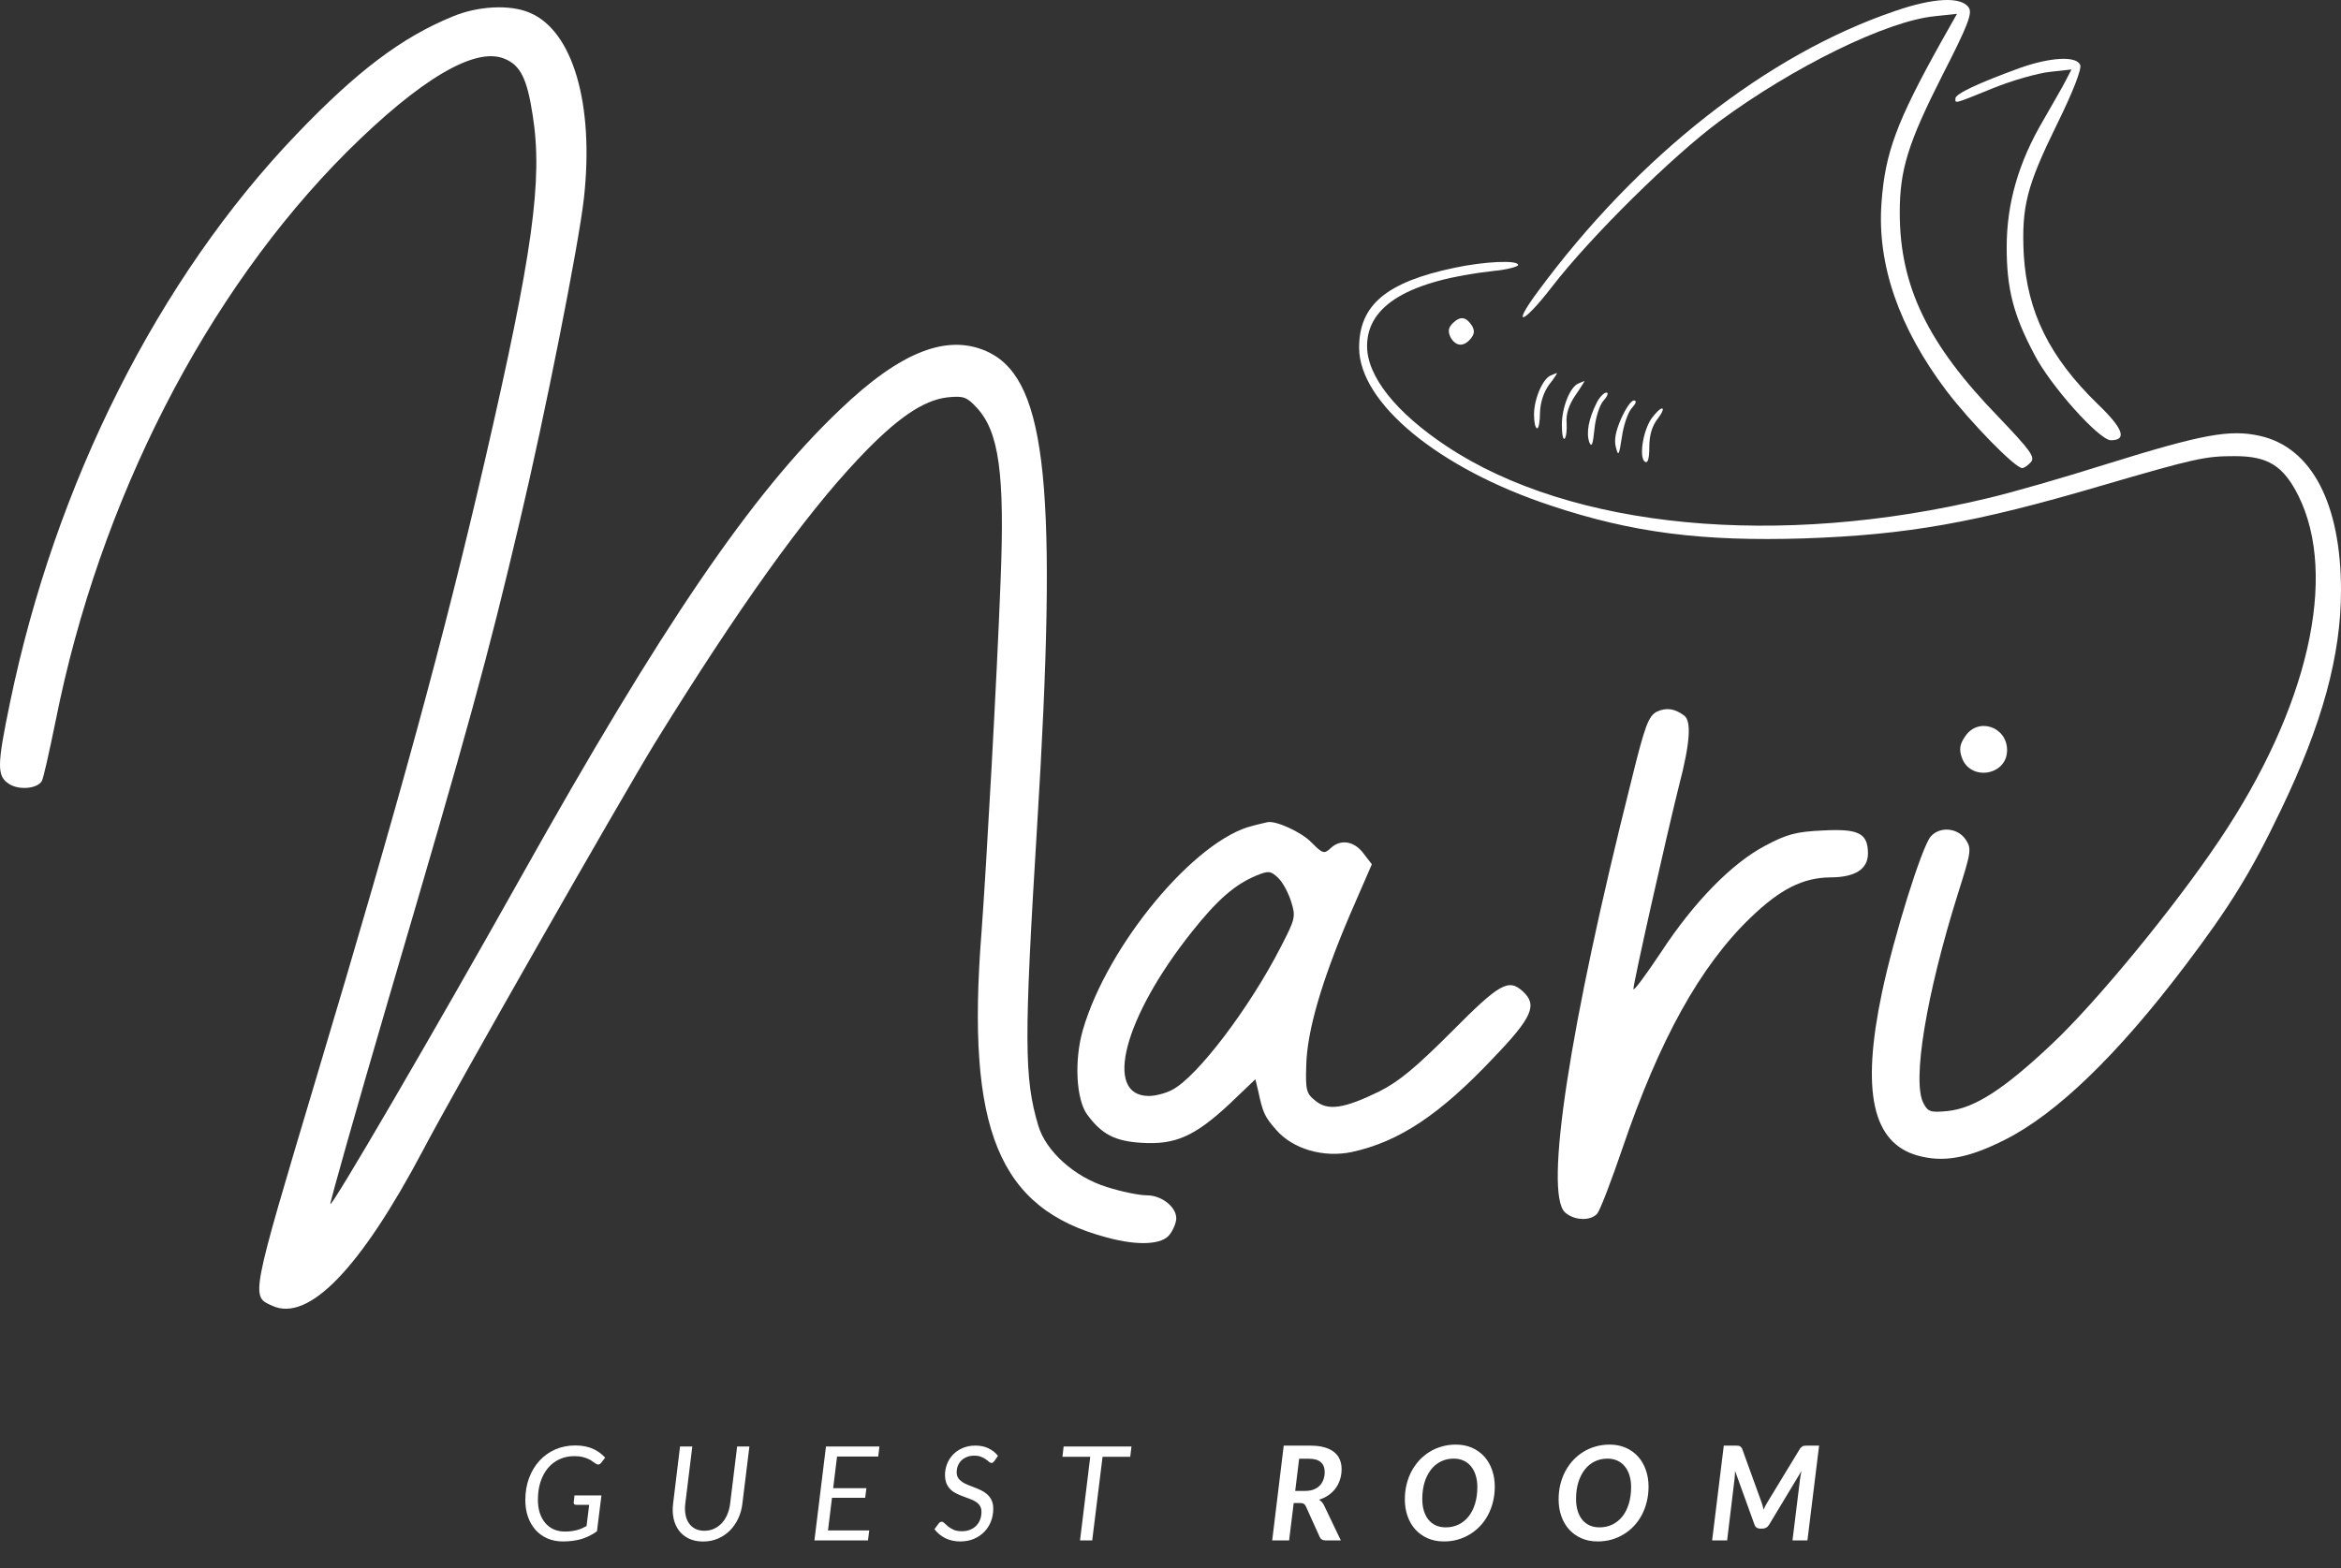 <svg xmlns="http://www.w3.org/2000/svg" width="591" height="396" viewBox="0 0 591 396" fill="none"><rect x="0" y="0" width="591" height="396" fill="#333333" stroke="none"/><path d="M478.4 2.79C446.186 13.729 413.57 39.32 388.38 73.441C381.355 82.875 384.366 82.072 391.792 72.438C401.627 59.693 422.2 39.42 434.143 30.589C452.809 16.84 476.293 5.299 488.436 4.095L494.056 3.493L490.142 10.418C478.801 30.79 475.891 38.517 474.988 51.363C473.884 66.818 479.404 82.775 491.346 98.631C497.468 106.659 508.708 118.2 510.514 118.2C511.016 118.2 512.019 117.498 512.722 116.695C513.826 115.39 512.521 113.684 504.593 105.355C486.629 86.889 479.604 72.237 479.604 53.671C479.604 42.833 481.712 36.109 490.342 19.048C496.665 6.704 497.97 3.393 497.066 1.988C495.26 -0.923 488.235 -0.622 478.4 2.79Z" fill="white"></path><path d="M114.206 4.195C101.461 9.414 90.121 17.944 74.867 33.901C40.043 70.23 13.95 122.014 2.51 177.511C-0.802 193.468 -0.802 195.977 2.309 197.984C4.818 199.589 9.334 199.188 10.538 197.281C10.939 196.679 12.445 189.855 14.05 182.027C25.09 126.53 51.985 73.943 87.612 38.317C105.977 20.052 119.927 11.722 127.353 14.833C131.367 16.439 133.073 19.851 134.478 29.084C137.088 45.442 134.478 63.907 122.436 116.193C111.998 161.354 101.06 201.396 79.684 272.749C63.125 328.146 63.325 327.343 68.745 329.752C77.877 333.967 91.024 320.318 106.88 290.312C115.109 274.656 156.155 202.701 165.388 187.547C186.363 153.626 202.921 130.444 216.67 115.892C226.204 105.756 233.028 101.039 239.25 100.337C243.265 99.936 244.068 100.237 246.576 102.946C252.196 108.968 253.702 119.605 252.598 146.802C251.695 171.088 248.985 219.36 247.781 235.517C243.867 285.294 252.096 305.265 279.393 312.491C287.422 314.698 293.543 314.297 295.35 311.688C296.253 310.483 296.955 308.677 296.955 307.673C296.955 304.763 293.242 301.853 289.529 301.853C287.622 301.853 283.106 300.95 279.393 299.745C271.264 297.236 264.039 290.713 262.132 284.29C258.519 272.248 258.519 262.513 261.831 208.521C267.049 123.82 264.34 96.523 249.888 89.097C239.652 83.979 227.609 88.495 211.953 103.548C189.674 124.724 166.994 158.142 131.468 221.568C109.59 260.606 83.698 304.964 83.397 304.061C83.296 303.559 89.92 280.176 98.149 252.076C118.522 182.83 123.038 166.371 131.267 131.447C137.489 105.254 146.12 61.8 147.424 49.958C150.034 26.274 144.614 7.708 133.675 3.192C128.758 1.084 120.629 1.486 114.206 4.195Z" fill="white"></path><path d="M509.711 17.242C499.575 20.955 493.654 23.665 493.654 24.869C493.654 26.174 493.052 26.374 503.188 22.26C508.106 20.253 514.629 18.446 517.539 18.145L522.958 17.543L521.453 20.453C520.65 22.059 518.041 26.475 515.833 30.389C509.611 40.926 506.6 51.363 506.6 62.402C506.6 72.94 508.306 79.563 513.525 89.398C517.539 97.326 529.983 111.175 532.894 111.175C537.109 111.175 536.005 108.165 529.481 101.943C517.338 90.101 511.819 78.76 510.916 64.409C510.313 52.166 511.618 47.048 519.345 31.292C523.259 23.363 525.568 17.442 525.166 16.439C524.263 14.03 517.539 14.432 509.711 17.242Z" fill="white"></path><path d="M367.205 67.621C349.944 71.234 343.119 77.054 343.119 87.792C343.119 101.742 363.191 118.301 391.391 127.634C412.064 134.559 429.827 136.766 455.519 135.963C481.411 135.06 498.572 132.05 530.284 122.716C554.37 115.691 556.678 115.19 564.205 115.19C572.534 115.19 576.448 117.598 580.262 125.225C590.298 145.497 582.771 178.715 560.391 212.034C549.051 228.994 529.18 253.18 517.94 263.717C505.797 275.158 498.471 279.875 491.647 280.577C487.432 280.979 486.73 280.778 485.626 278.67C482.615 273.251 486.328 251.072 494.256 225.783C497.668 215.044 497.769 214.342 496.263 212.034C494.256 209.023 489.74 208.622 487.432 211.231C485.224 213.74 478.099 236.42 475.088 250.771C469.87 275.66 472.68 288.606 484.12 291.817C490.644 293.624 496.866 292.52 506.199 287.803C519.145 281.28 534.499 266.527 551.66 243.847C562.9 228.994 568.319 220.263 575.846 204.507C586.283 182.83 591 165.468 591 149.11C591 127.132 583.574 112.982 570.527 110.072C562.9 108.365 555.976 109.67 531.79 117.197C521.052 120.609 507.704 124.422 502.185 125.727C448.996 138.573 396.609 133.555 365.198 112.681C352.352 104.15 345.127 95.018 345.127 87.391C345.127 77.054 355.764 70.832 377.04 68.424C380.452 68.123 383.262 67.32 383.262 66.918C383.262 65.614 374.732 66.015 367.205 67.621Z" fill="white"></path><path d="M366.804 81.57C365.599 82.775 365.499 83.678 366.201 85.183C367.506 87.491 369.513 87.692 371.32 85.484C372.223 84.38 372.323 83.477 371.621 82.273C370.115 79.965 368.71 79.764 366.804 81.57Z" fill="white"></path><path d="M391.491 94.817C389.484 95.62 387.276 100.738 387.276 104.652C387.276 106.559 387.577 108.165 388.079 108.165C388.481 108.165 388.782 106.358 388.782 104.15C388.882 101.642 389.685 99.032 391.09 97.126C392.394 95.52 393.197 94.115 393.097 94.215C392.896 94.215 392.194 94.516 391.491 94.817Z" fill="white"></path><path d="M398.516 96.825C396.409 97.627 394.301 102.846 394.301 107.262C394.301 109.57 394.602 111.175 395.004 110.774C395.405 110.373 395.606 108.566 395.506 106.86C395.305 104.652 396.007 102.344 397.713 99.835C399.118 97.828 400.122 96.122 400.022 96.222C399.921 96.222 399.219 96.523 398.516 96.825Z" fill="white"></path><path d="M403.032 101.842C401.025 105.857 400.423 109.369 401.226 111.677C401.828 113.082 402.129 112.279 402.531 108.365C402.832 105.355 403.835 102.244 404.839 101.14C405.842 100.036 406.143 99.133 405.541 99.133C404.939 99.133 403.735 100.337 403.032 101.842Z" fill="white"></path><path d="M409.254 105.756C407.849 108.968 407.448 111.175 407.95 112.982C408.552 115.39 408.753 114.989 409.455 110.373C409.856 107.462 410.96 104.15 411.964 103.047C413.068 101.842 413.269 101.14 412.466 101.14C411.763 101.14 410.358 103.247 409.254 105.756Z" fill="white"></path><path d="M416.882 105.756C414.674 109.068 413.77 115.691 415.276 116.595C415.978 117.096 416.38 115.892 416.38 112.882C416.38 109.871 417.082 107.563 418.487 105.756C419.591 104.351 420.093 103.147 419.591 103.147C419.089 103.147 417.885 104.351 416.882 105.756Z" fill="white"></path><path d="M418.287 179.719C416.179 180.823 415.276 183.131 411.763 197.482C396.208 259.201 389.785 301.351 395.104 306.168C397.412 308.276 401.627 308.376 403.233 306.469C403.936 305.666 406.746 298.34 409.555 290.111C418.889 262.613 429.225 243.947 441.971 231.704C449.497 224.478 455.117 221.668 462.042 221.568C468.364 221.568 471.576 219.46 471.576 215.546C471.576 210.428 469.268 209.224 460.135 209.725C453.311 210.027 451.003 210.729 445.684 213.539C437.254 217.955 427.62 227.79 419.29 240.535C415.477 246.255 412.365 250.47 412.365 249.768C412.365 248.162 420.695 211.13 423.906 198.285C426.716 187.547 427.018 182.127 425.211 180.722C422.803 178.916 420.695 178.615 418.287 179.719Z" fill="white"></path><path d="M496.063 186.041C494.758 187.948 494.557 189.253 495.26 191.26C497.367 197.382 506.701 195.876 506.701 189.453C506.701 183.432 499.274 181.024 496.063 186.041Z" fill="white"></path><path d="M316.324 208.521C301.773 211.933 279.594 238.628 273.372 260.104C271.164 267.732 271.666 277.667 274.476 281.48C278.189 286.498 281.501 288.204 288.325 288.606C296.654 289.107 301.572 287 310.303 278.871L316.926 272.549L317.629 275.459C318.833 281.079 319.235 281.982 322.245 285.394C326.46 290.211 334.188 292.419 341.313 290.914C353.255 288.305 363.492 281.48 377.04 267.129C386.875 256.893 388.18 253.782 384.466 250.37C380.853 247.058 378.646 248.262 366.503 260.506C357.37 269.638 353.155 273.151 348.137 275.66C339.306 279.975 335.191 280.577 332.08 277.968C329.772 276.161 329.571 275.258 329.772 269.036C329.973 260.406 333.586 247.961 340.711 231.202L346.331 218.256L344.324 215.647C342.016 212.435 338.603 211.833 336.094 214.041C334.288 215.747 333.987 215.647 331.077 212.736C328.568 210.127 322.145 207.217 320.037 207.618C319.736 207.718 318.131 208.019 316.324 208.521ZM325.958 227.689C327.163 231.503 326.962 232.105 323.45 238.929C315.521 254.484 302.174 272.047 295.852 275.258C294.346 276.061 291.737 276.764 290.031 276.764C278.49 276.764 283.708 256.893 300.97 235.216C307.292 227.288 311.608 223.474 317.027 221.166C320.238 219.861 320.74 219.861 322.647 221.668C323.851 222.772 325.256 225.481 325.958 227.689Z" fill="white"></path><path d="M145.033 377.648H151.834L150.709 386.7C150.113 387.13 149.496 387.505 148.856 387.825C148.227 388.145 147.559 388.415 146.853 388.636C146.158 388.846 145.419 389 144.636 389.099C143.853 389.21 143.009 389.265 142.104 389.265C140.67 389.265 139.368 389.011 138.199 388.504C137.029 387.985 136.031 387.268 135.203 386.352C134.376 385.426 133.736 384.322 133.284 383.043C132.842 381.763 132.622 380.362 132.622 378.839C132.622 376.798 132.936 374.934 133.565 373.246C134.205 371.547 135.082 370.091 136.196 368.877C137.321 367.653 138.651 366.704 140.184 366.031C141.729 365.358 143.411 365.021 145.232 365.021C146.158 365.021 146.991 365.099 147.73 365.253C148.481 365.408 149.159 365.623 149.766 365.899C150.384 366.174 150.935 366.5 151.421 366.875C151.917 367.25 152.369 367.658 152.778 368.099L151.785 369.39C151.619 369.622 151.421 369.765 151.189 369.82C150.968 369.876 150.737 369.826 150.494 369.672C150.251 369.528 149.981 369.346 149.683 369.125C149.396 368.894 149.043 368.679 148.624 368.48C148.205 368.27 147.703 368.094 147.118 367.951C146.533 367.796 145.827 367.719 145 367.719C143.643 367.719 142.396 367.978 141.26 368.497C140.135 369.015 139.164 369.754 138.347 370.714C137.542 371.674 136.913 372.832 136.461 374.189C136.02 375.546 135.799 377.058 135.799 378.723C135.799 379.97 135.959 381.09 136.279 382.083C136.61 383.076 137.073 383.92 137.669 384.615C138.265 385.31 138.982 385.845 139.82 386.22C140.659 386.584 141.591 386.766 142.617 386.766C143.191 386.766 143.726 386.733 144.222 386.667C144.719 386.6 145.187 386.512 145.629 386.402C146.07 386.281 146.489 386.137 146.886 385.972C147.284 385.795 147.681 385.597 148.078 385.376L148.74 380.014H145.43C145.232 380.014 145.077 379.959 144.967 379.849C144.856 379.727 144.812 379.584 144.834 379.419L145.033 377.648ZM177.821 386.567C178.714 386.567 179.531 386.396 180.27 386.054C181.009 385.712 181.66 385.244 182.223 384.648C182.785 384.041 183.243 383.318 183.596 382.48C183.96 381.642 184.203 380.726 184.324 379.733L186.095 365.286H189.189L187.419 379.733C187.253 381.09 186.895 382.353 186.343 383.522C185.791 384.681 185.085 385.69 184.225 386.551C183.364 387.4 182.366 388.068 181.23 388.553C180.093 389.039 178.847 389.281 177.49 389.281C176.144 389.281 174.958 389.039 173.932 388.553C172.917 388.068 172.084 387.4 171.433 386.551C170.782 385.69 170.324 384.681 170.06 383.522C169.806 382.353 169.762 381.09 169.927 379.733L171.681 365.286H174.776L173.005 379.716C172.884 380.709 172.9 381.625 173.055 382.463C173.209 383.302 173.491 384.024 173.899 384.631C174.307 385.238 174.836 385.712 175.487 386.054C176.149 386.396 176.927 386.567 177.821 386.567ZM211.317 367.818L210.34 375.811H218.731L218.416 378.244H210.043L209.033 386.485H219.442L219.128 389H205.608L208.52 365.286H222.024L221.709 367.818H211.317ZM251.036 368.96C250.914 369.114 250.799 369.236 250.688 369.324C250.578 369.401 250.445 369.44 250.291 369.44C250.103 369.44 249.905 369.346 249.695 369.159C249.486 368.96 249.215 368.75 248.884 368.53C248.564 368.298 248.173 368.088 247.709 367.901C247.246 367.702 246.667 367.603 245.972 367.603C245.266 367.603 244.637 367.713 244.085 367.934C243.534 368.155 243.065 368.458 242.679 368.844C242.304 369.219 242.017 369.661 241.818 370.168C241.62 370.675 241.52 371.222 241.52 371.806C241.52 372.38 241.653 372.865 241.918 373.263C242.182 373.649 242.53 373.985 242.96 374.272C243.39 374.548 243.881 374.796 244.433 375.017C244.996 375.226 245.564 375.447 246.137 375.679C246.711 375.899 247.274 376.147 247.825 376.423C248.388 376.699 248.884 377.041 249.315 377.449C249.745 377.857 250.092 378.348 250.357 378.922C250.622 379.496 250.754 380.191 250.754 381.007C250.754 382.132 250.561 383.197 250.175 384.201C249.789 385.194 249.232 386.065 248.504 386.816C247.787 387.566 246.915 388.162 245.889 388.603C244.863 389.044 243.71 389.265 242.431 389.265C241.018 389.265 239.755 388.989 238.641 388.437C237.538 387.875 236.628 387.119 235.911 386.17L237.003 384.697C237.091 384.576 237.201 384.477 237.334 384.4C237.466 384.322 237.609 384.284 237.764 384.284C237.974 384.284 238.2 384.411 238.442 384.664C238.685 384.907 238.994 385.183 239.369 385.492C239.744 385.79 240.208 386.065 240.759 386.319C241.311 386.562 242 386.683 242.828 386.683C243.589 386.683 244.273 386.562 244.88 386.319C245.498 386.076 246.016 385.74 246.435 385.31C246.866 384.879 247.196 384.366 247.428 383.771C247.66 383.164 247.776 382.497 247.776 381.768C247.776 381.162 247.643 380.66 247.379 380.262C247.114 379.854 246.766 379.512 246.336 379.236C245.906 378.961 245.415 378.723 244.863 378.525C244.312 378.315 243.749 378.106 243.175 377.896C242.602 377.686 242.039 377.449 241.487 377.184C240.936 376.92 240.445 376.583 240.015 376.175C239.584 375.767 239.237 375.265 238.972 374.669C238.707 374.073 238.575 373.34 238.575 372.468C238.575 371.497 238.751 370.565 239.104 369.672C239.457 368.778 239.965 367.989 240.627 367.305C241.289 366.621 242.094 366.075 243.043 365.667C244.003 365.259 245.078 365.055 246.27 365.055C247.483 365.055 248.576 365.286 249.546 365.75C250.517 366.213 251.317 366.847 251.946 367.653L251.036 368.96ZM285.334 367.884H278.351L275.736 389H272.658L275.24 367.884H268.223L268.521 365.286H285.649L285.334 367.884ZM329.448 376.506C330.308 376.506 331.047 376.385 331.665 376.142C332.294 375.888 332.812 375.546 333.221 375.116C333.629 374.675 333.932 374.162 334.131 373.577C334.329 372.992 334.429 372.363 334.429 371.69C334.429 370.653 334.103 369.843 333.452 369.258C332.812 368.673 331.825 368.381 330.49 368.381H327.975L326.982 376.506H329.448ZM330.887 365.071C332.266 365.071 333.447 365.22 334.429 365.518C335.422 365.805 336.232 366.213 336.861 366.742C337.49 367.261 337.954 367.884 338.251 368.612C338.549 369.341 338.698 370.14 338.698 371.012C338.698 371.928 338.566 372.794 338.301 373.61C338.047 374.426 337.678 375.166 337.192 375.828C336.707 376.489 336.111 377.069 335.405 377.565C334.699 378.062 333.899 378.448 333.006 378.723C333.259 378.878 333.485 379.065 333.684 379.286C333.894 379.507 334.076 379.772 334.23 380.08L338.5 389H334.644C333.905 389 333.414 388.713 333.171 388.139L329.663 380.378C329.53 380.091 329.365 379.887 329.166 379.766C328.979 379.634 328.681 379.567 328.273 379.567H326.601L325.443 389H321.173L324.086 365.071H330.887ZM377.366 375.43C377.366 376.754 377.218 378.017 376.92 379.22C376.633 380.411 376.219 381.52 375.679 382.546C375.138 383.572 374.482 384.499 373.709 385.326C372.937 386.154 372.071 386.86 371.111 387.444C370.162 388.029 369.131 388.481 368.017 388.801C366.902 389.11 365.733 389.265 364.508 389.265C362.986 389.265 361.618 388.994 360.404 388.454C359.191 387.913 358.154 387.169 357.293 386.22C356.444 385.271 355.793 384.151 355.341 382.861C354.888 381.57 354.662 380.169 354.662 378.657C354.662 377.333 354.806 376.076 355.092 374.884C355.39 373.682 355.81 372.567 356.35 371.542C356.902 370.516 357.558 369.589 358.319 368.761C359.092 367.934 359.952 367.228 360.901 366.643C361.861 366.047 362.898 365.595 364.012 365.286C365.126 364.966 366.301 364.806 367.537 364.806C369.059 364.806 370.427 365.077 371.641 365.617C372.854 366.158 373.886 366.902 374.735 367.851C375.585 368.8 376.236 369.925 376.688 371.227C377.14 372.518 377.366 373.919 377.366 375.43ZM372.965 375.53C372.965 374.448 372.827 373.467 372.551 372.584C372.286 371.701 371.894 370.946 371.376 370.317C370.869 369.688 370.245 369.203 369.506 368.861C368.767 368.519 367.934 368.348 367.007 368.348C365.816 368.348 364.729 368.59 363.747 369.076C362.776 369.561 361.943 370.251 361.248 371.144C360.553 372.038 360.013 373.114 359.627 374.371C359.252 375.629 359.064 377.025 359.064 378.558C359.064 379.639 359.196 380.621 359.461 381.504C359.726 382.386 360.112 383.142 360.62 383.771C361.127 384.389 361.745 384.868 362.473 385.21C363.212 385.541 364.051 385.707 364.988 385.707C366.191 385.707 367.283 385.464 368.265 384.979C369.247 384.493 370.085 383.809 370.78 382.927C371.475 382.044 372.01 380.98 372.385 379.733C372.772 378.475 372.965 377.074 372.965 375.53ZM416.187 375.43C416.187 376.754 416.038 378.017 415.74 379.22C415.453 380.411 415.039 381.52 414.499 382.546C413.958 383.572 413.302 384.499 412.529 385.326C411.757 386.154 410.891 386.86 409.931 387.444C408.983 388.029 407.951 388.481 406.837 388.801C405.722 389.11 404.553 389.265 403.328 389.265C401.806 389.265 400.438 388.994 399.225 388.454C398.011 387.913 396.974 387.169 396.113 386.22C395.264 385.271 394.613 384.151 394.161 382.861C393.708 381.57 393.482 380.169 393.482 378.657C393.482 377.333 393.626 376.076 393.912 374.884C394.21 373.682 394.63 372.567 395.17 371.542C395.722 370.516 396.378 369.589 397.139 368.761C397.912 367.934 398.772 367.228 399.721 366.643C400.681 366.047 401.718 365.595 402.832 365.286C403.946 364.966 405.121 364.806 406.357 364.806C407.879 364.806 409.247 365.077 410.461 365.617C411.674 366.158 412.706 366.902 413.555 367.851C414.405 368.8 415.056 369.925 415.508 371.227C415.96 372.518 416.187 373.919 416.187 375.43ZM411.785 375.53C411.785 374.448 411.647 373.467 411.371 372.584C411.106 371.701 410.715 370.946 410.196 370.317C409.689 369.688 409.065 369.203 408.326 368.861C407.587 368.519 406.754 368.348 405.827 368.348C404.636 368.348 403.549 368.59 402.567 369.076C401.596 369.561 400.764 370.251 400.068 371.144C399.373 372.038 398.833 373.114 398.447 374.371C398.072 375.629 397.884 377.025 397.884 378.558C397.884 379.639 398.016 380.621 398.281 381.504C398.546 382.386 398.932 383.142 399.44 383.771C399.947 384.389 400.565 384.868 401.293 385.21C402.032 385.541 402.871 385.707 403.808 385.707C405.011 385.707 406.103 385.464 407.085 384.979C408.067 384.493 408.905 383.809 409.6 382.927C410.295 382.044 410.83 380.98 411.206 379.733C411.592 378.475 411.785 377.074 411.785 375.53ZM459.243 365.071L456.297 389H452.524L454.444 373.411C454.488 373.125 454.538 372.816 454.593 372.485C454.659 372.154 454.731 371.812 454.808 371.459L446.584 385.095C446.396 385.403 446.159 385.635 445.872 385.79C445.596 385.944 445.293 386.021 444.962 386.021H444.366C444.035 386.021 443.743 385.944 443.489 385.79C443.246 385.635 443.07 385.403 442.959 385.095L438.028 371.459C438.017 371.801 438 372.132 437.978 372.452C437.967 372.772 437.945 373.069 437.912 373.345L436.026 389H432.236L435.182 365.071H438.409C438.596 365.071 438.751 365.082 438.872 365.104C439.004 365.115 439.12 365.148 439.22 365.203C439.319 365.248 439.413 365.319 439.501 365.419C439.589 365.507 439.683 365.623 439.782 365.766L444.73 379.435C444.929 380.02 445.094 380.616 445.227 381.222C445.37 380.913 445.513 380.61 445.657 380.312C445.811 380.014 445.977 379.722 446.153 379.435L454.461 365.766C454.593 365.623 454.709 365.507 454.808 365.419C454.918 365.319 455.029 365.248 455.139 365.203C455.249 365.148 455.371 365.115 455.503 365.104C455.635 365.082 455.795 365.071 455.983 365.071H459.243Z" fill="white"></path></svg>